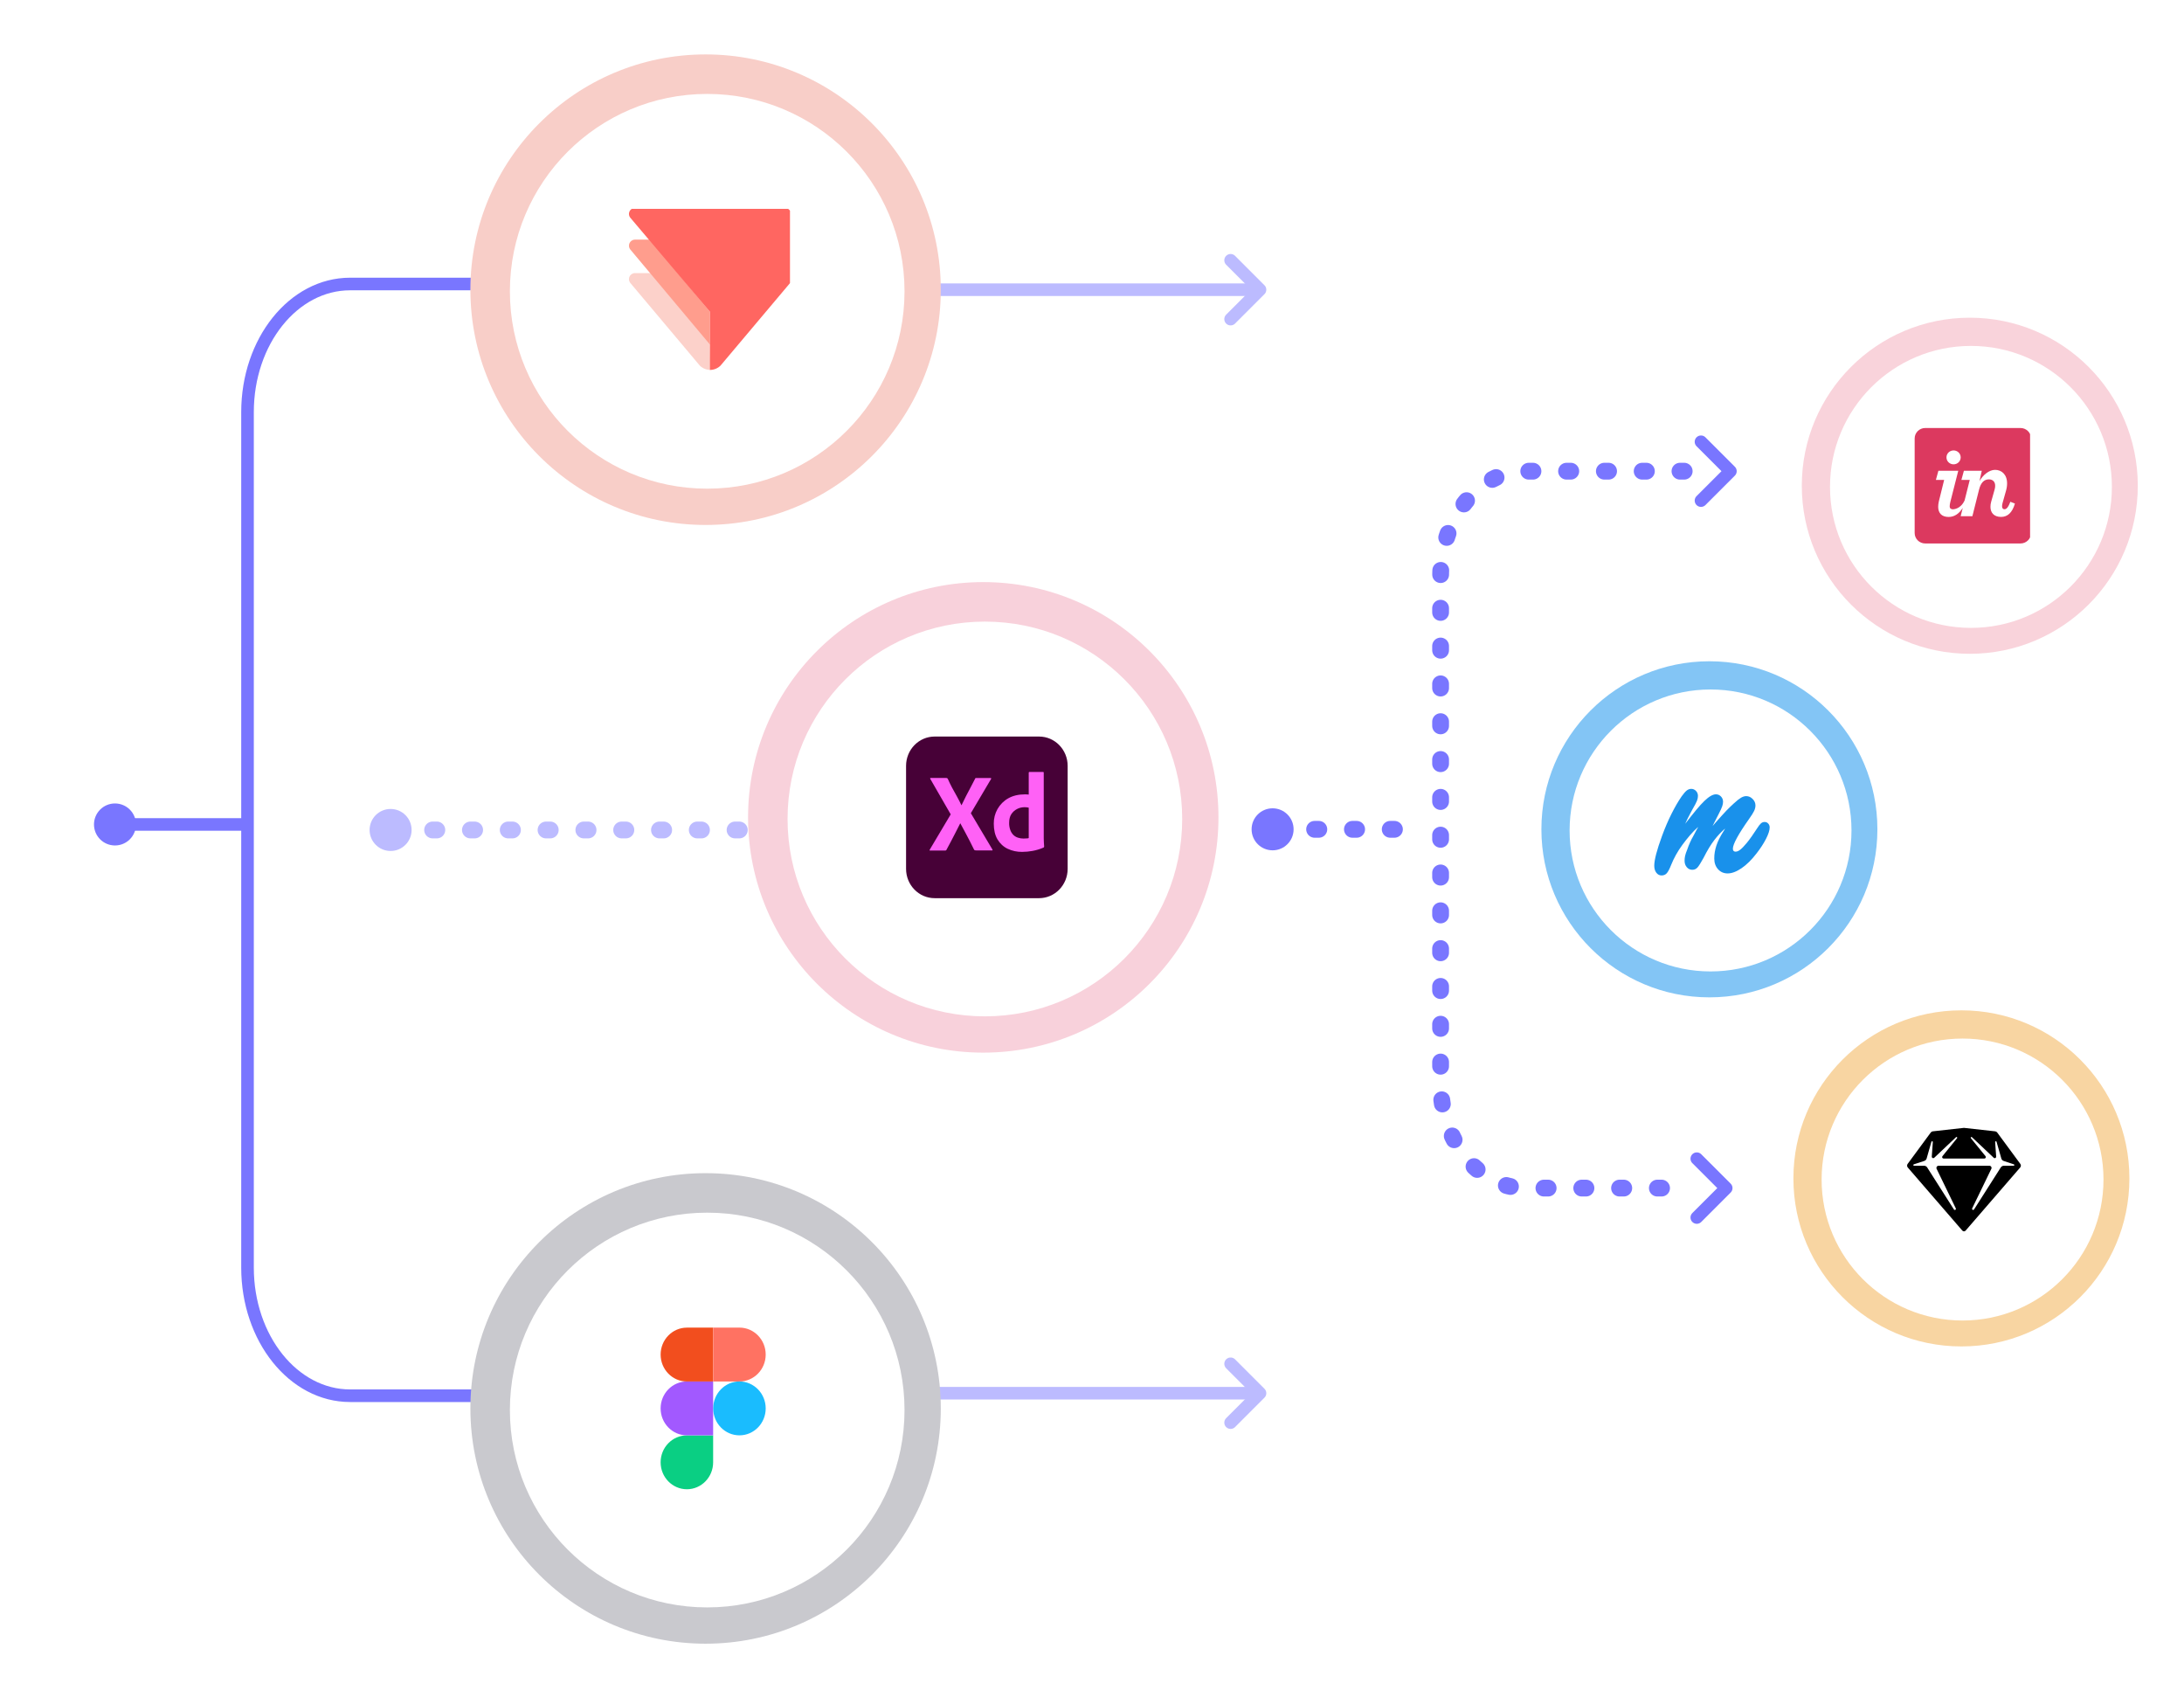 <svg width="450" height="351" viewBox="0 0 450 351" fill="none" xmlns="http://www.w3.org/2000/svg">
<g clip-path="url(#clip0_4773_676762)">
<g filter="url(#filter0_d_4773_676762)">
<circle cx="352.211" cy="170.826" r="34.615" fill="#83C5F5"/>
</g>
<g filter="url(#filter1_d_4773_676762)">
<circle cx="352.448" cy="171.063" r="29.04" fill="white"/>
</g>
<g clip-path="url(#clip1_4773_676762)">
<path fill-rule="evenodd" clip-rule="evenodd" d="M354.722 168.053L355.713 166.978C356 166.668 356.273 166.395 356.532 166.161C356.79 165.928 357.049 165.687 357.307 165.438C357.881 164.909 358.355 164.535 358.729 164.317C359.102 164.1 359.461 163.99 359.806 163.99C360.294 163.99 360.732 164.185 361.12 164.574C361.508 164.963 361.701 165.407 361.701 165.905C361.701 166.278 361.608 166.66 361.421 167.049C361.234 167.438 360.897 167.975 360.409 168.659C358.169 171.835 357.049 173.889 357.049 174.823C357.049 175.228 357.235 175.43 357.609 175.43C357.896 175.43 358.212 175.298 358.557 175.033C358.901 174.769 359.346 174.309 359.892 173.655C360.179 173.313 360.531 172.846 360.948 172.255C361.364 171.664 361.73 171.119 362.046 170.621C362.362 170.123 362.628 169.78 362.843 169.593C363.059 169.407 363.31 169.313 363.597 169.313C363.884 169.313 364.128 169.423 364.33 169.64C364.53 169.858 364.631 170.123 364.631 170.434C364.631 171.025 364.38 171.811 363.877 172.792C363.374 173.772 362.721 174.776 361.917 175.803C360.911 177.111 359.885 178.123 358.837 178.838C357.788 179.554 356.833 179.912 355.972 179.912C355.167 179.912 354.507 179.624 353.99 179.048C353.473 178.473 353.214 177.734 353.214 176.831C353.214 176.364 353.25 175.92 353.322 175.5C353.393 175.079 353.501 174.644 353.645 174.192C353.788 173.741 353.99 173.259 354.248 172.745C354.507 172.231 354.837 171.664 355.239 171.041C355.267 170.979 355.34 170.854 355.455 170.667C354.707 171.29 353.968 172.076 353.236 173.025C352.504 173.975 351.764 175.196 351.017 176.69C350.471 177.687 350.054 178.348 349.768 178.675C349.48 179.002 349.122 179.165 348.691 179.165C348.231 179.165 347.85 178.986 347.549 178.628C347.247 178.271 347.097 177.827 347.097 177.297C347.097 176.955 347.132 176.62 347.204 176.293C347.276 175.967 347.427 175.523 347.657 174.963C347.8 174.527 347.986 174.052 348.217 173.539C348.446 173.025 348.648 172.628 348.82 172.348L349.638 170.807C349.696 170.745 349.782 170.59 349.897 170.34C349.322 170.839 348.762 171.407 348.217 172.045C347.67 172.684 347.145 173.346 346.644 174.029C346.141 174.714 345.696 175.406 345.309 176.107C344.921 176.807 344.598 177.484 344.339 178.138C343.995 179.01 343.686 179.593 343.413 179.889C343.14 180.184 342.788 180.332 342.357 180.332C341.927 180.332 341.568 180.146 341.28 179.772C340.994 179.399 340.85 178.916 340.85 178.325C340.85 177.142 341.381 175.103 342.444 172.208C343.047 170.559 343.7 169.033 344.404 167.632C345.107 166.232 345.804 165.034 346.493 164.037C346.895 163.477 347.24 163.08 347.527 162.846C347.814 162.613 348.13 162.496 348.475 162.496C348.848 162.496 349.171 162.636 349.445 162.916C349.717 163.197 349.854 163.539 349.854 163.944C349.854 164.255 349.789 164.582 349.66 164.924C349.531 165.267 349.222 165.858 348.734 166.698C348.602 166.938 348.473 167.18 348.346 167.422C348.174 167.749 347.958 168.162 347.7 168.659L347.226 169.687C348.087 168.566 348.841 167.617 349.488 166.838C350.134 166.061 350.701 165.438 351.189 164.971C351.678 164.504 352.116 164.162 352.504 163.944C352.891 163.726 353.242 163.617 353.559 163.617C353.961 163.617 354.306 163.765 354.593 164.06C354.88 164.357 355.024 164.722 355.024 165.157C355.024 165.438 354.966 165.749 354.851 166.091C354.736 166.434 354.492 166.963 354.119 167.679L353.214 169.453L352.87 170.154L353.386 169.547C353.904 168.956 354.349 168.457 354.722 168.053Z" fill="#1991EB"/>
</g>
<path d="M112 58.5L72.138 58.5C60.463 58.5 51 70.313 51 84.886L51 261.114C51 275.687 60.463 287.5 72.138 287.5L112 287.5" stroke="#7976FF" stroke-width="2.596" stroke-linecap="round"/>
<path d="M23.691 169.826L50.518 169.826" stroke="#7976FF" stroke-width="2.596" stroke-linecap="round"/>
<path fill-rule="evenodd" clip-rule="evenodd" d="M23.692 174.154C21.302 174.154 19.365 172.217 19.365 169.827C19.365 167.438 21.302 165.5 23.692 165.5C26.082 165.5 28.019 167.438 28.019 169.827C28.019 172.217 26.082 174.154 23.692 174.154Z" fill="#7976FF"/>
<path d="M347.018 97.057L314.219 97.057C304.613 97.057 296.826 106.808 296.826 118.836L296.826 222.952C296.826 234.98 304.613 244.73 314.219 244.73L347.018 244.73" stroke="#7976FF" stroke-width="3.462" stroke-linecap="round" stroke-dasharray="0.87 6.92"/>
<path d="M263.076 170.828L289.903 170.828" stroke="#7976FF" stroke-width="3.462" stroke-linecap="round" stroke-dasharray="0.87 6.92"/>
<path d="M350.48 103.115L356.538 97.058L350.48 91" stroke="#7976FF" stroke-width="2.596" stroke-linecap="round" stroke-linejoin="round"/>
<path d="M349.615 250.789L355.673 244.731L349.615 238.674" stroke="#7976FF" stroke-width="2.596" stroke-linecap="round" stroke-linejoin="round"/>
<path fill-rule="evenodd" clip-rule="evenodd" d="M262.212 175.154C259.822 175.154 257.885 173.217 257.885 170.827C257.885 168.438 259.822 166.5 262.212 166.5C264.601 166.5 266.539 168.438 266.539 170.827C266.539 173.217 264.601 175.154 262.212 175.154Z" fill="#7976FF"/>
<path d="M81.346 170.963H190.384H81.346Z" fill="#8B88FF"/>
<path d="M81.346 170.963H190.384" stroke="#BCBBFF" stroke-width="3.462" stroke-linecap="round" stroke-dasharray="0.87 6.92"/>
<path fill-rule="evenodd" clip-rule="evenodd" d="M80.481 166.635C82.871 166.635 84.808 168.573 84.808 170.962C84.808 173.351 82.871 175.289 80.481 175.289C78.092 175.289 76.154 173.351 76.154 170.962C76.154 168.573 78.092 166.635 80.481 166.635Z" fill="#BCBBFF"/>
<g filter="url(#filter2_d_4773_676762)">
<circle cx="404.135" cy="242.731" r="34.615" fill="#F8D5A2"/>
</g>
<g filter="url(#filter3_d_4773_676762)">
<circle cx="404.372" cy="242.967" r="29.04" fill="white"/>
</g>
<g clip-path="url(#clip2_4773_676762)">
<g clip-path="url(#clip3_4773_676762)">
<path fill-rule="evenodd" clip-rule="evenodd" d="M393.058 239.746L397.823 233.277C397.872 233.211 397.934 233.156 398.005 233.115C398.076 233.074 398.155 233.048 398.236 233.039L404.601 232.332C404.644 232.327 404.688 232.327 404.732 232.332L411.096 233.038C411.178 233.047 411.256 233.073 411.328 233.114C411.399 233.155 411.461 233.21 411.509 233.276L416.275 239.746C416.355 239.854 416.395 239.987 416.39 240.121C416.385 240.256 416.334 240.385 416.246 240.487L405.004 253.486C404.962 253.535 404.911 253.573 404.852 253.6C404.794 253.627 404.731 253.641 404.667 253.641C404.603 253.641 404.54 253.627 404.481 253.6C404.423 253.573 404.371 253.535 404.329 253.486L393.086 240.487C392.998 240.385 392.947 240.256 392.942 240.121C392.937 239.987 392.977 239.854 393.057 239.746H393.058ZM406.306 234.244L410.8 238.489C410.843 238.53 410.898 238.557 410.957 238.567C411.017 238.576 411.077 238.567 411.132 238.542C411.186 238.516 411.231 238.474 411.261 238.423C411.291 238.371 411.305 238.311 411.3 238.251L411.085 235.238C411.082 235.201 411.093 235.165 411.115 235.135C411.138 235.106 411.171 235.086 411.207 235.08C411.243 235.073 411.281 235.081 411.312 235.1C411.343 235.12 411.366 235.151 411.376 235.186L412.362 238.636C412.395 238.752 412.456 238.859 412.539 238.946C412.623 239.033 412.726 239.099 412.841 239.137L414.944 239.838C414.978 239.849 415.006 239.871 415.025 239.902C415.043 239.932 415.05 239.967 415.045 240.002C415.039 240.037 415.021 240.069 414.994 240.092C414.968 240.115 414.933 240.128 414.898 240.128H412.877C412.752 240.128 412.629 240.159 412.519 240.219C412.41 240.28 412.317 240.366 412.25 240.472L406.74 249.13C406.71 249.177 406.662 249.211 406.607 249.224C406.552 249.238 406.495 249.23 406.445 249.203C406.396 249.175 406.359 249.13 406.342 249.076C406.324 249.023 406.328 248.965 406.352 248.913L410.301 240.768C410.334 240.7 410.349 240.625 410.345 240.55C410.341 240.474 410.318 240.401 410.278 240.337C410.238 240.273 410.182 240.22 410.116 240.183C410.05 240.147 409.975 240.128 409.9 240.128H399.433C399.357 240.128 399.283 240.147 399.217 240.183C399.151 240.22 399.095 240.273 399.055 240.337C399.015 240.401 398.991 240.474 398.987 240.55C398.983 240.625 398.998 240.7 399.031 240.768L402.981 248.913C403.005 248.965 403.01 249.023 402.993 249.078C402.976 249.132 402.938 249.178 402.889 249.205C402.839 249.233 402.781 249.241 402.725 249.227C402.67 249.213 402.623 249.178 402.592 249.13L397.082 240.472C397.015 240.367 396.922 240.28 396.813 240.22C396.703 240.159 396.58 240.128 396.455 240.128H394.372C394.336 240.128 394.302 240.115 394.275 240.092C394.249 240.069 394.231 240.037 394.225 240.002C394.22 239.967 394.227 239.932 394.245 239.902C394.264 239.871 394.292 239.849 394.326 239.838L396.487 239.135C396.603 239.098 396.707 239.032 396.792 238.944C396.876 238.857 396.938 238.75 396.971 238.632L397.956 235.186C397.966 235.151 397.989 235.12 398.02 235.1C398.051 235.081 398.089 235.073 398.125 235.08C398.162 235.086 398.194 235.106 398.217 235.135C398.24 235.165 398.25 235.201 398.247 235.238L398.032 238.251C398.027 238.311 398.041 238.371 398.071 238.423C398.101 238.474 398.147 238.516 398.201 238.542C398.255 238.567 398.316 238.576 398.375 238.567C398.434 238.557 398.489 238.53 398.533 238.489L403.027 234.244C403.054 234.217 403.091 234.201 403.129 234.2C403.168 234.199 403.205 234.213 403.233 234.24C403.262 234.266 403.279 234.302 403.281 234.341C403.283 234.379 403.27 234.417 403.244 234.446L400.229 238.157C400.194 238.2 400.172 238.253 400.165 238.309C400.158 238.364 400.168 238.421 400.192 238.472C400.216 238.522 400.254 238.565 400.301 238.595C400.349 238.625 400.404 238.641 400.46 238.641H408.873C408.929 238.641 408.984 238.625 409.031 238.595C409.078 238.565 409.116 238.522 409.141 238.472C409.165 238.421 409.174 238.364 409.167 238.309C409.161 238.253 409.138 238.2 409.103 238.157L406.088 234.446C406.063 234.417 406.05 234.379 406.052 234.341C406.054 234.302 406.071 234.266 406.099 234.24C406.127 234.213 406.165 234.199 406.203 234.2C406.242 234.201 406.278 234.217 406.306 234.244Z" fill="black"/>
</g>
</g>
<g filter="url(#filter4_d_4773_676762)">
<circle cx="202.596" cy="168.366" r="48.462" fill="#F8D1DB"/>
</g>
<g filter="url(#filter5_d_4773_676762)">
<circle cx="202.929" cy="168.697" r="40.656" fill="white"/>
</g>
<g clip-path="url(#clip4_4773_676762)">
<path d="M192.585 151.717H214.088C217.348 151.717 219.984 154.42 219.984 157.764V178.964C219.984 182.308 217.348 185.011 214.088 185.011H192.585C189.325 185.011 186.689 182.308 186.689 178.964V157.764C186.689 154.42 189.325 151.717 192.585 151.717Z" fill="#470137"/>
<path d="M204.198 160.463L200.036 167.506L204.476 174.976C204.503 175.033 204.517 175.09 204.503 175.147C204.49 175.204 204.434 175.161 204.351 175.175H201.174C200.952 175.175 200.799 175.161 200.702 175.019C200.411 174.421 200.106 173.838 199.815 173.24C199.523 172.657 199.204 172.059 198.871 171.448C198.538 170.836 198.205 170.224 197.872 169.598H197.845C197.553 170.21 197.234 170.822 196.915 171.433C196.596 172.045 196.277 172.657 195.972 173.255C195.653 173.852 195.334 174.464 195.015 175.047C194.959 175.19 194.848 175.204 194.696 175.204H191.644C191.588 175.204 191.546 175.232 191.546 175.161C191.533 175.104 191.546 175.047 191.574 175.005L195.889 167.748L191.685 160.449C191.644 160.392 191.63 160.335 191.657 160.307C191.685 160.264 191.741 160.25 191.796 160.25H194.945C195.015 160.25 195.084 160.264 195.139 160.278C195.195 160.307 195.237 160.35 195.278 160.407C195.542 161.018 195.847 161.63 196.166 162.242C196.499 162.854 196.818 163.451 197.165 164.049C197.498 164.647 197.803 165.244 198.094 165.856H198.122C198.413 165.23 198.719 164.618 199.024 164.02C199.329 163.423 199.648 162.825 199.967 162.228C200.286 161.63 200.591 161.018 200.897 160.435C200.91 160.378 200.938 160.321 200.98 160.293C201.035 160.264 201.091 160.25 201.16 160.264H204.087C204.157 160.25 204.226 160.293 204.24 160.364C204.254 160.378 204.226 160.435 204.198 160.463Z" fill="#FF61F6"/>
<path d="M210.605 175.476C209.578 175.49 208.551 175.277 207.622 174.836C206.748 174.423 206.027 173.74 205.527 172.901C205.014 172.033 204.764 170.951 204.764 169.657C204.75 168.604 205.014 167.565 205.527 166.655C206.054 165.73 206.817 164.961 207.733 164.449C208.704 163.894 209.869 163.624 211.243 163.624C211.312 163.624 211.409 163.624 211.534 163.638C211.659 163.652 211.798 163.652 211.964 163.667V159.17C211.964 159.071 212.006 159.014 212.103 159.014H214.919C214.988 159 215.044 159.057 215.058 159.114C215.058 159.128 215.058 159.142 215.058 159.142V172.687C215.058 172.943 215.072 173.228 215.085 173.541C215.113 173.84 215.127 174.124 215.141 174.366C215.141 174.466 215.099 174.551 215.002 174.594C214.281 174.907 213.518 175.135 212.741 175.277C212.033 175.405 211.326 175.476 210.605 175.476ZM211.964 172.63V166.37C211.839 166.341 211.714 166.313 211.589 166.299C211.437 166.285 211.284 166.27 211.132 166.27C210.591 166.27 210.05 166.384 209.564 166.64C209.092 166.882 208.69 167.238 208.385 167.693C208.08 168.148 207.927 168.76 207.927 169.5C207.913 169.998 207.997 170.496 208.163 170.966C208.302 171.35 208.51 171.691 208.787 171.976C209.051 172.232 209.37 172.431 209.731 172.545C210.105 172.673 210.494 172.73 210.882 172.73C211.09 172.73 211.284 172.716 211.465 172.702C211.645 172.716 211.798 172.687 211.964 172.63Z" fill="#FF61F6"/>
</g>
<g filter="url(#filter6_d_4773_676762)">
<circle cx="405.865" cy="100.057" r="34.615" fill="#F9D3DB"/>
</g>
<g filter="url(#filter7_d_4773_676762)">
<circle cx="406.102" cy="100.294" r="29.04" fill="white"/>
</g>
<g clip-path="url(#clip5_4773_676762)">
<path fill-rule="evenodd" clip-rule="evenodd" d="M416.313 88.164H396.678C395.477 88.164 394.504 89.129 394.504 90.32V109.79C394.504 110.98 395.477 111.946 396.678 111.946H416.313C417.513 111.946 418.487 110.98 418.487 109.79V90.32C418.487 89.129 417.513 88.164 416.313 88.164Z" fill="#DC395F"/>
<path fill-rule="evenodd" clip-rule="evenodd" d="M403.988 94.214C403.988 95.026 403.32 95.646 402.523 95.646C401.725 95.646 401.058 95.026 401.058 94.214C401.058 93.403 401.725 92.783 402.523 92.783C403.32 92.783 403.988 93.403 403.988 94.214ZM399.351 104.387C399.351 104.067 399.394 103.675 399.48 103.312H399.48L400.579 98.861H398.877L399.394 96.969H403.488L401.872 103.325C401.764 103.732 401.721 104.069 401.721 104.303C401.721 104.71 401.923 104.829 402.238 104.899C402.43 104.942 403.961 104.912 404.795 103.075L405.856 98.861H404.133L404.65 96.969H408.334L407.86 99.117C408.506 97.92 409.799 96.783 411.07 96.783C412.427 96.783 413.548 97.742 413.548 99.579C413.548 100.049 413.483 100.561 413.311 101.138L412.621 103.594C412.557 103.85 412.513 104.064 412.513 104.256C412.513 104.683 412.686 104.897 413.009 104.897C413.332 104.897 413.741 104.661 414.215 103.359L415.163 103.722C414.603 105.666 413.591 106.477 412.319 106.477C410.833 106.477 410.122 105.602 410.122 104.405C410.122 104.063 410.165 103.7 410.273 103.337L410.984 100.816C411.07 100.538 411.091 100.282 411.091 100.047C411.091 99.235 410.596 98.744 409.799 98.744C408.786 98.744 408.118 99.464 407.774 100.853L406.395 106.338H403.982L404.415 104.614C403.706 105.769 402.72 106.485 401.505 106.485C400.04 106.485 399.351 105.648 399.351 104.387Z" fill="white"/>
</g>
<path d="M174.809 286.982L257.02 286.982" stroke="#BCBBFF" stroke-width="2.596" stroke-linecap="round"/>
<path d="M173.943 293.039L173.943 280.924" stroke="#BCBBFF" stroke-width="2.596" stroke-linecap="round"/>
<path d="M253.559 293.039L259.616 286.981L253.559 280.924" stroke="#BCBBFF" stroke-width="2.596" stroke-linecap="round" stroke-linejoin="round"/>
<path d="M174.809 59.674L257.02 59.674" stroke="#BCBBFF" stroke-width="2.596" stroke-linecap="round"/>
<path d="M173.943 65.731L173.943 53.615" stroke="#BCBBFF" stroke-width="2.596" stroke-linecap="round"/>
<path d="M253.559 65.731L259.616 59.673L253.559 53.615" stroke="#BCBBFF" stroke-width="2.596" stroke-linecap="round" stroke-linejoin="round"/>
<g filter="url(#filter8_d_4773_676762)">
<circle cx="145.383" cy="290.116" r="48.462" fill="#C9C9CE"/>
</g>
<g filter="url(#filter9_d_4773_676762)">
<circle cx="145.716" cy="290.447" r="40.656" fill="white"/>
</g>
<g clip-path="url(#clip6_4773_676762)">
<path d="M141.527 306.764C144.514 306.764 146.938 304.278 146.938 301.215V295.666H141.527C138.541 295.666 136.117 298.152 136.117 301.215C136.117 304.278 138.541 306.764 141.527 306.764Z" fill="#0ACF83"/>
<path d="M136.117 290.111C136.117 287.048 138.541 284.562 141.527 284.562H146.938V295.66H141.527C138.541 295.66 136.117 293.174 136.117 290.111Z" fill="#A259FF"/>
<path d="M136.119 279.021C136.119 275.959 138.543 273.473 141.529 273.473H146.94V284.57H141.529C138.543 284.57 136.119 282.084 136.119 279.021Z" fill="#F24E1E"/>
<path d="M146.947 273.467H152.358C155.344 273.467 157.768 275.953 157.768 279.016C157.768 282.079 155.344 284.564 152.358 284.564H146.947V273.467Z" fill="#FF7262"/>
<path d="M157.768 290.111C157.768 293.174 155.344 295.66 152.358 295.66C149.371 295.66 146.947 293.174 146.947 290.111C146.947 287.048 149.371 284.562 152.358 284.562C155.344 284.562 157.768 287.048 157.768 290.111Z" fill="#1ABCFE"/>
</g>
<g filter="url(#filter10_d_4773_676762)">
<circle cx="145.383" cy="59.672" r="48.462" fill="#F8CEC8"/>
</g>
<g filter="url(#filter11_d_4773_676762)">
<circle cx="145.716" cy="60.003" r="40.656" fill="white"/>
</g>
<g clip-path="url(#clip7_4773_676762)">
<path fill-rule="evenodd" clip-rule="evenodd" d="M146.285 70.756L146.374 76.199C145.562 76.2 144.78 75.884 144.197 75.319L143.773 74.811L133.446 62.532L129.932 58.354C129.922 58.348 129.915 58.341 129.91 58.331L129.856 58.266L129.844 58.252C129.775 58.161 129.72 58.061 129.68 57.954C129.628 57.824 129.6 57.686 129.596 57.545V57.459C129.603 57.157 129.723 56.867 129.932 56.648C130.048 56.522 130.189 56.422 130.346 56.354C130.503 56.285 130.673 56.25 130.844 56.25H134.311L146.282 70.759H146.285V70.756Z" fill="#FCD1CA"/>
<path fill-rule="evenodd" clip-rule="evenodd" d="M146.282 64.229V70.974L129.907 51.438C129.713 51.222 129.602 50.943 129.596 50.651V50.567C129.604 50.265 129.724 49.977 129.932 49.758C130.047 49.632 130.188 49.53 130.345 49.461C130.503 49.392 130.673 49.357 130.844 49.357H133.948L146.282 64.231V64.229Z" fill="#FF9D8D"/>
<path fill-rule="evenodd" clip-rule="evenodd" d="M130.837 42.826C130.48 42.826 130.151 42.977 129.929 43.224C129.723 43.441 129.604 43.727 129.596 44.026V44.109C129.599 44.251 129.628 44.39 129.68 44.521C129.682 44.532 129.687 44.541 129.691 44.551C129.746 44.682 129.823 44.803 129.921 44.906L129.938 44.927L146.282 64.228V76.199C147.09 76.201 147.866 75.887 148.446 75.324L148.449 75.323L162.655 58.458C162.673 58.44 162.689 58.42 162.704 58.4C162.78 58.306 162.842 58.199 162.885 58.086C162.942 57.943 162.97 57.791 162.969 57.638V44.067C162.969 43.753 162.849 43.45 162.633 43.223C162.517 43.097 162.377 42.997 162.221 42.929C162.064 42.86 161.895 42.825 161.725 42.826L130.837 42.826Z" fill="#FF6661"/>
</g>
</g>
<defs>
<filter id="filter0_d_4773_676762" x="307.153" y="125.768" width="90.116" height="90.116" filterUnits="userSpaceOnUse" color-interpolation-filters="sRGB">
<feFlood flood-opacity="0" result="BackgroundImageFix"/>
<feColorMatrix in="SourceAlpha" type="matrix" values="0 0 0 0 0 0 0 0 0 0 0 0 0 0 0 0 0 0 127 0" result="hardAlpha"/>
<feOffset/>
<feGaussianBlur stdDeviation="5.221"/>
<feColorMatrix type="matrix" values="0 0 0 0 0.29 0 0 0 0 0.29 0 0 0 0 0.349 0 0 0 0.2 0"/>
<feBlend mode="normal" in2="BackgroundImageFix" result="effect1_dropShadow_4773_676762"/>
<feBlend mode="normal" in="SourceGraphic" in2="effect1_dropShadow_4773_676762" result="shape"/>
</filter>
<filter id="filter1_d_4773_676762" x="312.965" y="131.581" width="78.966" height="78.966" filterUnits="userSpaceOnUse" color-interpolation-filters="sRGB">
<feFlood flood-opacity="0" result="BackgroundImageFix"/>
<feColorMatrix in="SourceAlpha" type="matrix" values="0 0 0 0 0 0 0 0 0 0 0 0 0 0 0 0 0 0 127 0" result="hardAlpha"/>
<feOffset/>
<feGaussianBlur stdDeviation="5.221"/>
<feColorMatrix type="matrix" values="0 0 0 0 0.29 0 0 0 0 0.29 0 0 0 0 0.349 0 0 0 0.2 0"/>
<feBlend mode="normal" in2="BackgroundImageFix" result="effect1_dropShadow_4773_676762"/>
<feBlend mode="normal" in="SourceGraphic" in2="effect1_dropShadow_4773_676762" result="shape"/>
</filter>
<filter id="filter2_d_4773_676762" x="359.077" y="197.672" width="90.116" height="90.116" filterUnits="userSpaceOnUse" color-interpolation-filters="sRGB">
<feFlood flood-opacity="0" result="BackgroundImageFix"/>
<feColorMatrix in="SourceAlpha" type="matrix" values="0 0 0 0 0 0 0 0 0 0 0 0 0 0 0 0 0 0 127 0" result="hardAlpha"/>
<feOffset/>
<feGaussianBlur stdDeviation="5.221"/>
<feColorMatrix type="matrix" values="0 0 0 0 0.29 0 0 0 0 0.29 0 0 0 0 0.349 0 0 0 0.2 0"/>
<feBlend mode="normal" in2="BackgroundImageFix" result="effect1_dropShadow_4773_676762"/>
<feBlend mode="normal" in="SourceGraphic" in2="effect1_dropShadow_4773_676762" result="shape"/>
</filter>
<filter id="filter3_d_4773_676762" x="364.889" y="203.485" width="78.966" height="78.966" filterUnits="userSpaceOnUse" color-interpolation-filters="sRGB">
<feFlood flood-opacity="0" result="BackgroundImageFix"/>
<feColorMatrix in="SourceAlpha" type="matrix" values="0 0 0 0 0 0 0 0 0 0 0 0 0 0 0 0 0 0 127 0" result="hardAlpha"/>
<feOffset/>
<feGaussianBlur stdDeviation="5.221"/>
<feColorMatrix type="matrix" values="0 0 0 0 0.29 0 0 0 0 0.29 0 0 0 0 0.349 0 0 0 0.2 0"/>
<feBlend mode="normal" in2="BackgroundImageFix" result="effect1_dropShadow_4773_676762"/>
<feBlend mode="normal" in="SourceGraphic" in2="effect1_dropShadow_4773_676762" result="shape"/>
</filter>
<filter id="filter4_d_4773_676762" x="143.692" y="109.461" width="117.81" height="117.81" filterUnits="userSpaceOnUse" color-interpolation-filters="sRGB">
<feFlood flood-opacity="0" result="BackgroundImageFix"/>
<feColorMatrix in="SourceAlpha" type="matrix" values="0 0 0 0 0 0 0 0 0 0 0 0 0 0 0 0 0 0 127 0" result="hardAlpha"/>
<feOffset/>
<feGaussianBlur stdDeviation="5.221"/>
<feColorMatrix type="matrix" values="0 0 0 0 0.29 0 0 0 0 0.29 0 0 0 0 0.349 0 0 0 0.2 0"/>
<feBlend mode="normal" in2="BackgroundImageFix" result="effect1_dropShadow_4773_676762"/>
<feBlend mode="normal" in="SourceGraphic" in2="effect1_dropShadow_4773_676762" result="shape"/>
</filter>
<filter id="filter5_d_4773_676762" x="151.831" y="117.598" width="102.196" height="102.196" filterUnits="userSpaceOnUse" color-interpolation-filters="sRGB">
<feFlood flood-opacity="0" result="BackgroundImageFix"/>
<feColorMatrix in="SourceAlpha" type="matrix" values="0 0 0 0 0 0 0 0 0 0 0 0 0 0 0 0 0 0 127 0" result="hardAlpha"/>
<feOffset/>
<feGaussianBlur stdDeviation="5.221"/>
<feColorMatrix type="matrix" values="0 0 0 0 0.29 0 0 0 0 0.29 0 0 0 0 0.349 0 0 0 0.2 0"/>
<feBlend mode="normal" in2="BackgroundImageFix" result="effect1_dropShadow_4773_676762"/>
<feBlend mode="normal" in="SourceGraphic" in2="effect1_dropShadow_4773_676762" result="shape"/>
</filter>
<filter id="filter6_d_4773_676762" x="360.807" y="54.998" width="90.116" height="90.116" filterUnits="userSpaceOnUse" color-interpolation-filters="sRGB">
<feFlood flood-opacity="0" result="BackgroundImageFix"/>
<feColorMatrix in="SourceAlpha" type="matrix" values="0 0 0 0 0 0 0 0 0 0 0 0 0 0 0 0 0 0 127 0" result="hardAlpha"/>
<feOffset/>
<feGaussianBlur stdDeviation="5.221"/>
<feColorMatrix type="matrix" values="0 0 0 0 0.29 0 0 0 0 0.29 0 0 0 0 0.349 0 0 0 0.2 0"/>
<feBlend mode="normal" in2="BackgroundImageFix" result="effect1_dropShadow_4773_676762"/>
<feBlend mode="normal" in="SourceGraphic" in2="effect1_dropShadow_4773_676762" result="shape"/>
</filter>
<filter id="filter7_d_4773_676762" x="366.62" y="60.811" width="78.966" height="78.966" filterUnits="userSpaceOnUse" color-interpolation-filters="sRGB">
<feFlood flood-opacity="0" result="BackgroundImageFix"/>
<feColorMatrix in="SourceAlpha" type="matrix" values="0 0 0 0 0 0 0 0 0 0 0 0 0 0 0 0 0 0 127 0" result="hardAlpha"/>
<feOffset/>
<feGaussianBlur stdDeviation="5.221"/>
<feColorMatrix type="matrix" values="0 0 0 0 0.29 0 0 0 0 0.29 0 0 0 0 0.349 0 0 0 0.2 0"/>
<feBlend mode="normal" in2="BackgroundImageFix" result="effect1_dropShadow_4773_676762"/>
<feBlend mode="normal" in="SourceGraphic" in2="effect1_dropShadow_4773_676762" result="shape"/>
</filter>
<filter id="filter8_d_4773_676762" x="86.479" y="231.211" width="117.81" height="117.81" filterUnits="userSpaceOnUse" color-interpolation-filters="sRGB">
<feFlood flood-opacity="0" result="BackgroundImageFix"/>
<feColorMatrix in="SourceAlpha" type="matrix" values="0 0 0 0 0 0 0 0 0 0 0 0 0 0 0 0 0 0 127 0" result="hardAlpha"/>
<feOffset/>
<feGaussianBlur stdDeviation="5.221"/>
<feColorMatrix type="matrix" values="0 0 0 0 0.29 0 0 0 0 0.29 0 0 0 0 0.349 0 0 0 0.2 0"/>
<feBlend mode="normal" in2="BackgroundImageFix" result="effect1_dropShadow_4773_676762"/>
<feBlend mode="normal" in="SourceGraphic" in2="effect1_dropShadow_4773_676762" result="shape"/>
</filter>
<filter id="filter9_d_4773_676762" x="94.618" y="239.348" width="102.196" height="102.196" filterUnits="userSpaceOnUse" color-interpolation-filters="sRGB">
<feFlood flood-opacity="0" result="BackgroundImageFix"/>
<feColorMatrix in="SourceAlpha" type="matrix" values="0 0 0 0 0 0 0 0 0 0 0 0 0 0 0 0 0 0 127 0" result="hardAlpha"/>
<feOffset/>
<feGaussianBlur stdDeviation="5.221"/>
<feColorMatrix type="matrix" values="0 0 0 0 0.29 0 0 0 0 0.29 0 0 0 0 0.349 0 0 0 0.2 0"/>
<feBlend mode="normal" in2="BackgroundImageFix" result="effect1_dropShadow_4773_676762"/>
<feBlend mode="normal" in="SourceGraphic" in2="effect1_dropShadow_4773_676762" result="shape"/>
</filter>
<filter id="filter10_d_4773_676762" x="86.479" y="0.768" width="117.81" height="117.81" filterUnits="userSpaceOnUse" color-interpolation-filters="sRGB">
<feFlood flood-opacity="0" result="BackgroundImageFix"/>
<feColorMatrix in="SourceAlpha" type="matrix" values="0 0 0 0 0 0 0 0 0 0 0 0 0 0 0 0 0 0 127 0" result="hardAlpha"/>
<feOffset/>
<feGaussianBlur stdDeviation="5.221"/>
<feColorMatrix type="matrix" values="0 0 0 0 0.29 0 0 0 0 0.29 0 0 0 0 0.349 0 0 0 0.2 0"/>
<feBlend mode="normal" in2="BackgroundImageFix" result="effect1_dropShadow_4773_676762"/>
<feBlend mode="normal" in="SourceGraphic" in2="effect1_dropShadow_4773_676762" result="shape"/>
</filter>
<filter id="filter11_d_4773_676762" x="94.618" y="8.905" width="102.196" height="102.196" filterUnits="userSpaceOnUse" color-interpolation-filters="sRGB">
<feFlood flood-opacity="0" result="BackgroundImageFix"/>
<feColorMatrix in="SourceAlpha" type="matrix" values="0 0 0 0 0 0 0 0 0 0 0 0 0 0 0 0 0 0 127 0" result="hardAlpha"/>
<feOffset/>
<feGaussianBlur stdDeviation="5.221"/>
<feColorMatrix type="matrix" values="0 0 0 0 0.29 0 0 0 0 0.29 0 0 0 0 0.349 0 0 0 0.2 0"/>
<feBlend mode="normal" in2="BackgroundImageFix" result="effect1_dropShadow_4773_676762"/>
<feBlend mode="normal" in="SourceGraphic" in2="effect1_dropShadow_4773_676762" result="shape"/>
</filter>
<clipPath id="clip0_4773_676762">
<rect width="450" height="350" fill="white" transform="translate(0 0.5)"/>
</clipPath>
<clipPath id="clip1_4773_676762">
<rect width="23.782" height="23.782" fill="white" transform="translate(340.85 158.934)"/>
</clipPath>
<clipPath id="clip2_4773_676762">
<rect width="23.782" height="23.782" fill="white" transform="translate(392.773 230.838)"/>
</clipPath>
<clipPath id="clip3_4773_676762">
<rect width="23.782" height="23.782" fill="white" transform="translate(392.773 230.838)"/>
</clipPath>
<clipPath id="clip4_4773_676762">
<rect width="33.294" height="33.294" fill="white" transform="translate(186.689 151.717)"/>
</clipPath>
<clipPath id="clip5_4773_676762">
<rect width="23.782" height="23.782" fill="white" transform="translate(394.504 88.164)"/>
</clipPath>
<clipPath id="clip6_4773_676762">
<rect width="33.294" height="33.294" fill="white" transform="translate(129.477 273.467)"/>
</clipPath>
<clipPath id="clip7_4773_676762">
<rect width="33.294" height="33.294" fill="white" transform="translate(129.477 43.023)"/>
</clipPath>
</defs>
</svg>
